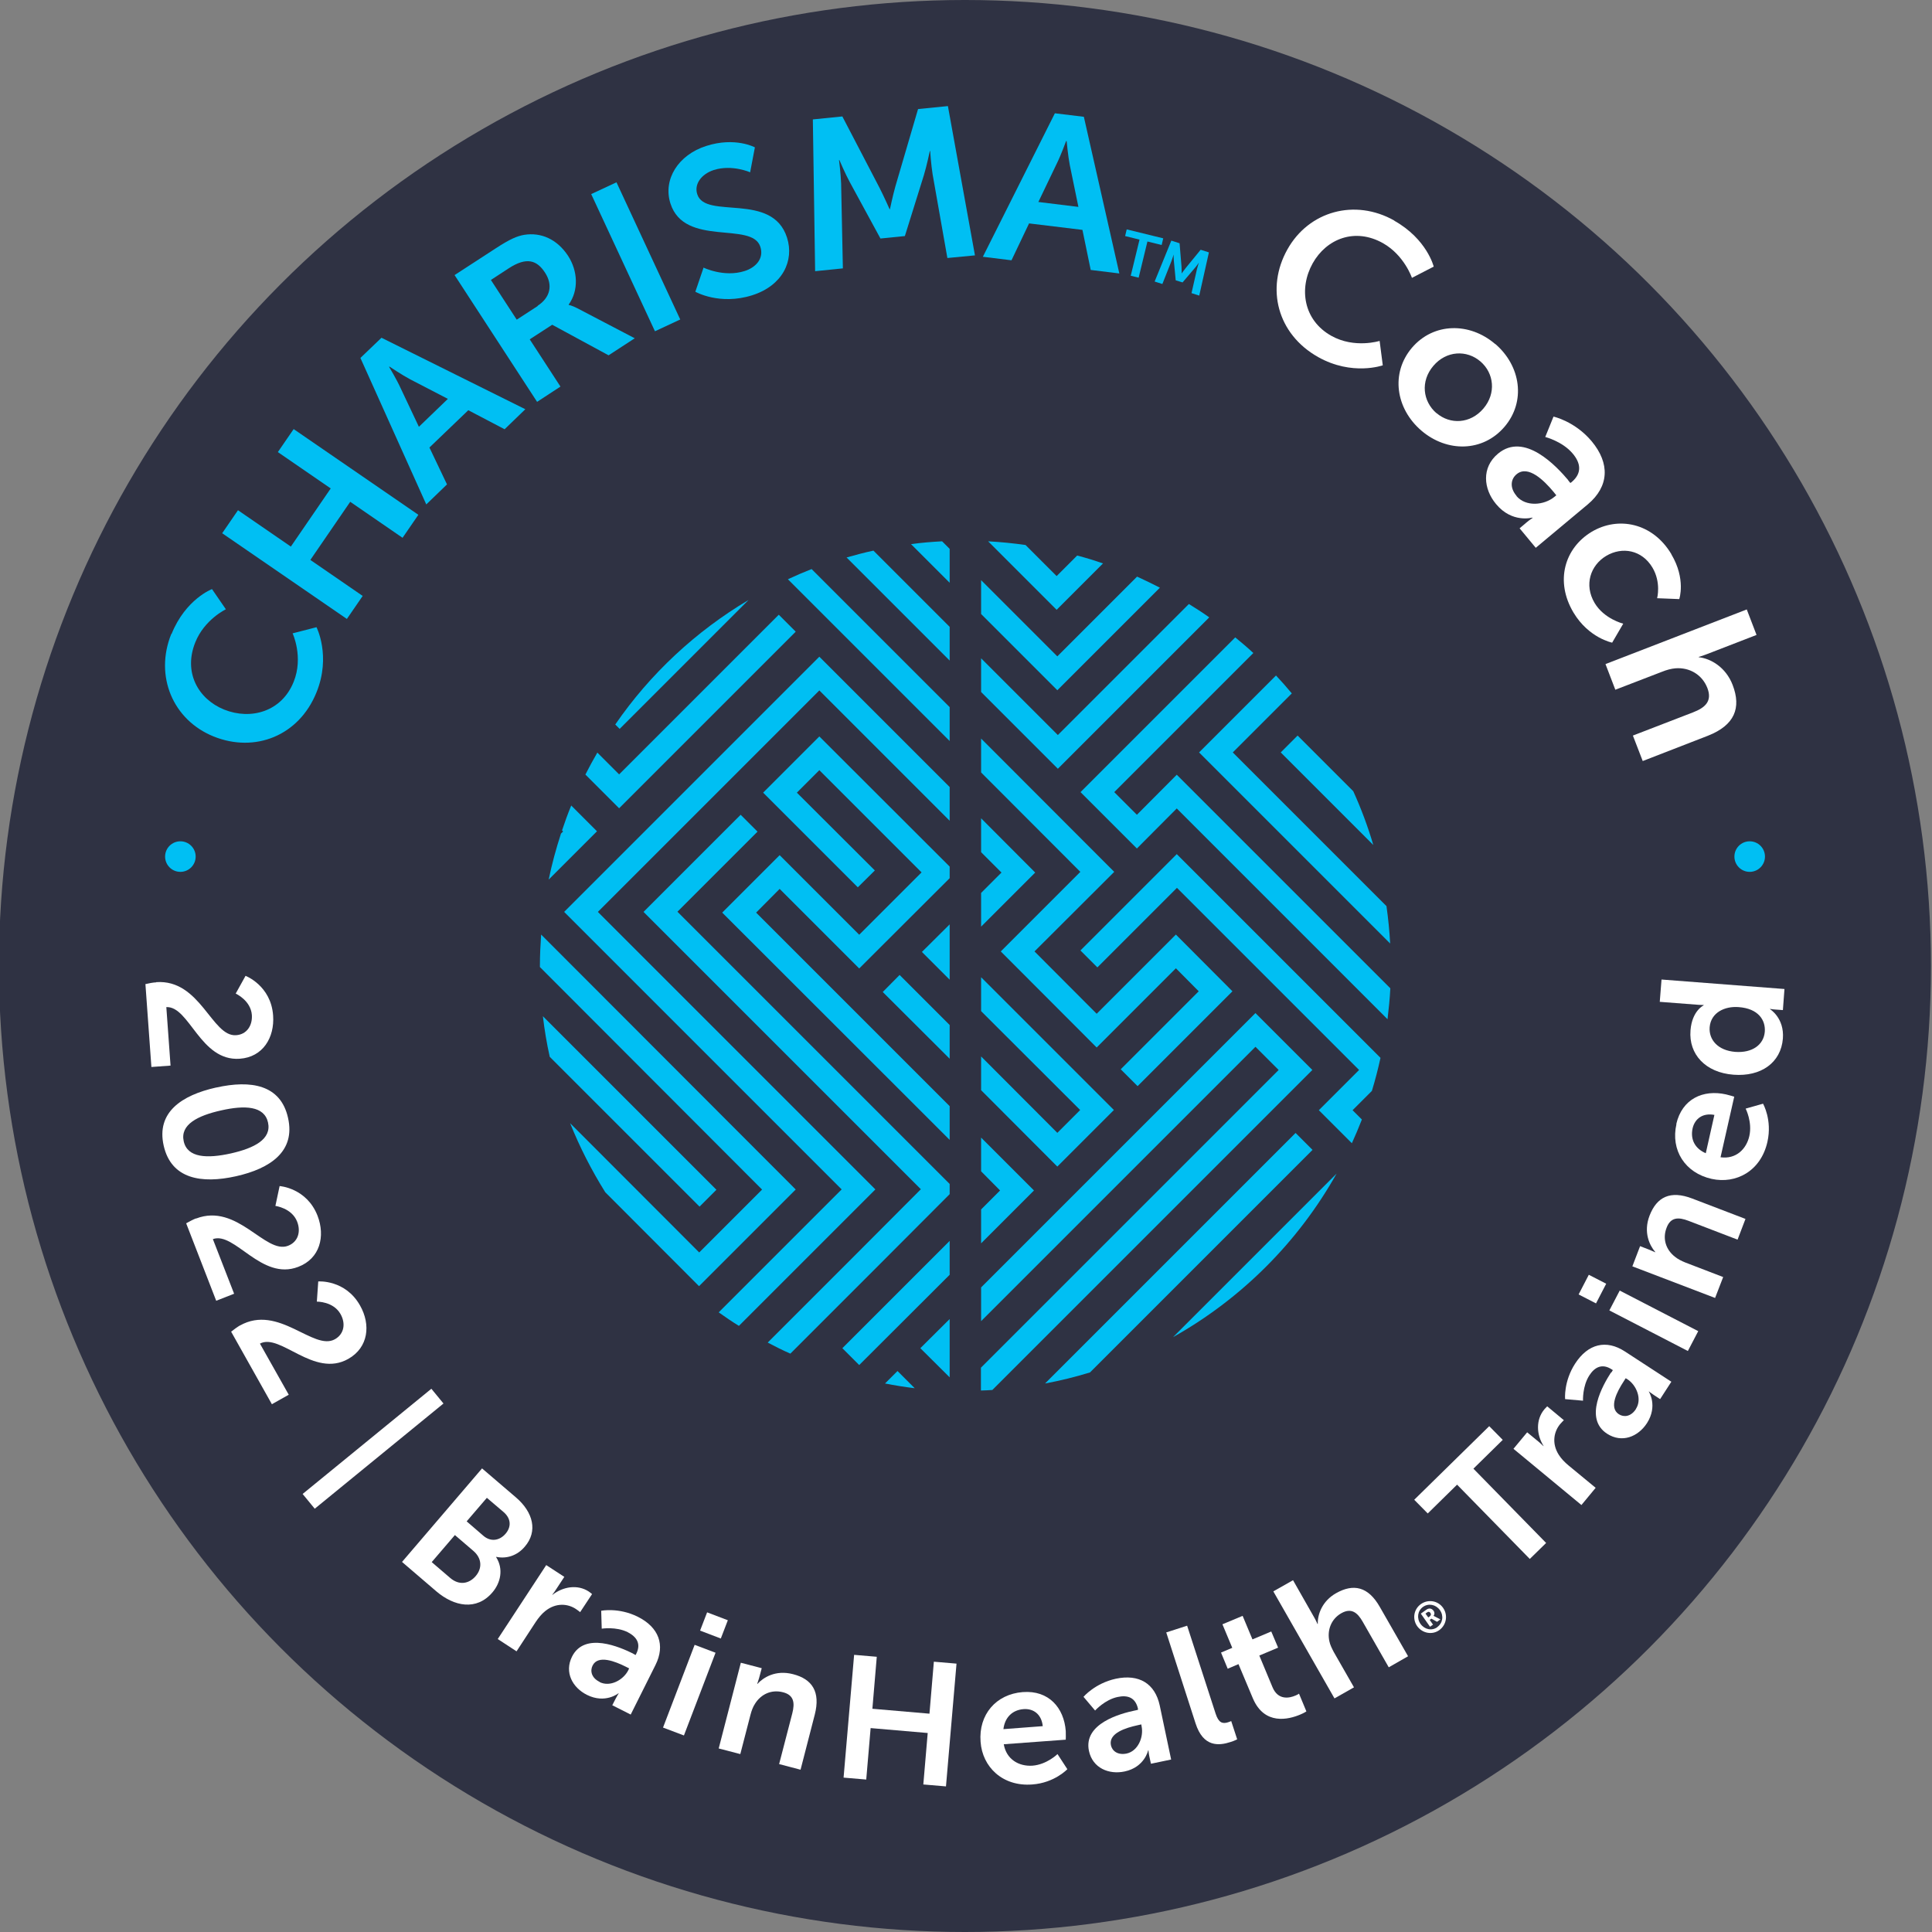 <?xml version="1.0" encoding="UTF-8"?><svg id="Badge_4" xmlns="http://www.w3.org/2000/svg" viewBox="0 0 110 110"><rect x="0" y="0" width="110" height="110" fill="#808080" stroke="none"/><defs><style>.cls-1{fill:#00bff3;}.cls-2{fill:#fff;}.cls-3{fill:#2f3243;}</style></defs><circle class="cls-3" cx="54.94" cy="55" r="55"/><g><path class="cls-1" d="M9.77,36.09c.8-1.98,2.3-2.55,2.3-2.55l.79,1.15s-1.22,.58-1.74,1.88c-.69,1.71,.16,3.23,1.64,3.83,1.52,.61,3.28,.12,3.96-1.58,.57-1.41-.06-2.76-.06-2.76l1.36-.35s.84,1.64,0,3.71c-1,2.48-3.51,3.46-5.86,2.51-2.32-.94-3.37-3.44-2.41-5.83Z"/><path class="cls-1" d="M12.65,30.36l.9-1.31,3.01,2.07,2.27-3.31-3.01-2.07,.9-1.31,7.1,4.88-.9,1.31-2.98-2.05-2.27,3.31,2.98,2.05-.9,1.31-7.1-4.88Z"/><path class="cls-1" d="M26.67,23.35l-2.22,2.13,1,2.1-1.18,1.14-3.75-8.34,1.2-1.15,8.19,4.07-1.18,1.14-2.06-1.08Zm-4.52-2.47s.45,.75,.66,1.22l1.04,2.2,1.65-1.59-2.16-1.12c-.45-.24-1.17-.72-1.17-.72l-.02,.02Z"/><path class="cls-1" d="M25.87,15.67l2.37-1.54c.8-.52,1.2-.69,1.61-.76,.95-.15,1.86,.24,2.49,1.19,.56,.86,.62,1.97,.04,2.78v.02s.18,.03,.49,.19l3.27,1.71-1.49,.97-3.21-1.74-1.28,.83,1.75,2.69-1.33,.87-4.7-7.22Zm4.74,1.74c.71-.46,.89-1.17,.42-1.89-.45-.69-1.03-.92-2.07-.24l-1.01,.66,1.47,2.26,1.2-.78Z"/><path class="cls-1" d="M33.66,11.05l1.44-.67,3.63,7.81-1.44,.67-3.63-7.81Z"/><path class="cls-1" d="M40.04,15.23s1.18,.58,2.36,.2c.63-.2,1.11-.71,.89-1.38-.47-1.47-4.32,.04-5.12-2.47-.43-1.36,.44-2.76,2.04-3.27,1.65-.53,2.77,.08,2.77,.08l-.27,1.42s-1.03-.46-2.07-.13c-.71,.23-1.13,.81-.94,1.38,.46,1.46,4.27-.16,5.11,2.47,.42,1.31-.25,2.73-1.98,3.28-1.86,.59-3.24-.2-3.24-.2l.47-1.38Z"/><path class="cls-1" d="M46.27,6.8l1.69-.17,2.12,4.07c.25,.49,.57,1.21,.57,1.21h.02s.16-.77,.31-1.3l1.29-4.4,1.7-.17,1.54,8.5-1.57,.15-.84-4.76c-.09-.56-.14-1.33-.14-1.33h-.02s-.18,.86-.34,1.38l-1.08,3.46-1.39,.14-1.73-3.18c-.26-.47-.61-1.29-.61-1.29h-.02s.1,.77,.12,1.34l.1,4.83-1.58,.16-.13-8.64Z"/><path class="cls-1" d="M61.64,13.09l-3.05-.37-1,2.1-1.63-.2,4.1-8.17,1.65,.2,2.02,8.92-1.63-.2-.47-2.28Zm-.94-5.06s-.3,.82-.53,1.28l-1.05,2.19,2.28,.28-.49-2.38c-.1-.5-.18-1.37-.18-1.37h-.03Z"/><path class="cls-1" d="M64.87,13.64l-.81-.2,.09-.38,2.08,.51-.09,.38-.81-.2-.5,2.06-.45-.11,.5-2.06Z"/><path class="cls-1" d="M66.69,13.7l.47,.15,.11,1.33c.01,.16,.01,.39,.01,.39h0s.13-.19,.23-.31l.85-1.04,.47,.15-.55,2.46-.44-.14,.31-1.37c.04-.16,.11-.37,.11-.37h0s-.14,.21-.25,.33l-.68,.8-.39-.12-.1-1.05c-.02-.16-.02-.42-.02-.42h0s-.06,.22-.12,.37l-.52,1.31-.44-.14,.95-2.33Z"/><path class="cls-2" d="M79.39,12.57c1.86,1.05,2.24,2.61,2.24,2.61l-1.24,.64s-.43-1.28-1.64-1.97c-1.61-.91-3.23-.25-4.01,1.14-.8,1.43-.53,3.24,1.06,4.13,1.32,.74,2.75,.29,2.75,.29l.18,1.39s-1.74,.62-3.68-.47c-2.33-1.31-2.99-3.92-1.75-6.13,1.22-2.18,3.84-2.91,6.09-1.64Z"/><path class="cls-2" d="M85.13,19.58c1.46,1.25,1.76,3.28,.53,4.72-1.24,1.45-3.28,1.46-4.73,.22-1.46-1.25-1.77-3.27-.54-4.72,1.23-1.44,3.28-1.46,4.73-.22Zm-3.34,3.94c.77,.66,1.92,.62,2.67-.26,.74-.87,.6-2.02-.17-2.68-.78-.67-1.94-.62-2.68,.25-.75,.88-.6,2.02,.17,2.69Z"/><path class="cls-2" d="M89.28,27.34l.13,.16,.07-.05c.62-.52,.51-1.1,.06-1.63-.58-.69-1.56-.94-1.56-.94l.47-1.16s1.21,.26,2.17,1.4c1.06,1.27,.99,2.58-.21,3.59l-2.97,2.48-.92-1.11,.39-.33c.19-.16,.35-.26,.35-.26l-.02-.02s-1.15,.33-2.06-.77c-.72-.86-.84-2.08,.11-2.87,1.51-1.26,3.34,.73,4,1.51Zm-2.94,.9c.53,.63,1.58,.53,2.16,.05l.11-.09-.17-.21c-.51-.61-1.43-1.54-2.09-.99-.32,.26-.42,.75,0,1.24Z"/><path class="cls-2" d="M95.16,31.56c.84,1.41,.45,2.55,.45,2.55l-1.26-.05s.24-.9-.27-1.75c-.6-1-1.72-1.2-2.63-.66-.9,.54-1.27,1.65-.66,2.68,.54,.91,1.63,1.18,1.63,1.18l-.63,1.08s-1.33-.26-2.2-1.71c-1.07-1.79-.51-3.67,1.03-4.6,1.51-.9,3.47-.52,4.54,1.27Z"/><path class="cls-2" d="M99.45,34.69l.56,1.46-2.79,1.08c-.28,.11-.5,.17-.5,.17v.02c.67,.07,1.54,.56,1.93,1.58,.5,1.3,.12,2.29-1.41,2.89l-3.71,1.44-.56-1.45,3.42-1.32c.7-.27,1.11-.64,.82-1.39-.3-.77-1.03-1.18-1.81-1.12-.25,.02-.51,.09-.78,.2l-2.65,1.02-.56-1.46,8.04-3.11Z"/></g><g><path class="cls-2" d="M8.89,55.92c2.52-.18,3.17,3.12,4.55,3.02,.61-.04,.94-.55,.9-1.15-.06-.83-.92-1.22-.92-1.22l.56-1.01s1.45,.55,1.57,2.26c.09,1.25-.58,2.37-1.9,2.46-2.25,.16-2.86-3-4.18-2.94l.24,3.33-1.09,.08-.34-4.72c.22-.05,.42-.09,.62-.1Z"/><path class="cls-2" d="M12.31,61.92c1.97-.44,3.67-.17,4.09,1.73,.43,1.9-1,2.88-2.96,3.32-1.97,.44-3.69,.16-4.12-1.74s1.02-2.87,2.98-3.31Zm.84,3.75c1.33-.3,2.32-.81,2.11-1.76-.21-.95-1.33-.99-2.66-.69-1.35,.3-2.35,.81-2.14,1.76,.21,.95,1.34,.99,2.69,.69Z"/><path class="cls-2" d="M11.16,69.38c2.36-.91,3.94,2.05,5.24,1.55,.57-.22,.74-.8,.52-1.37-.3-.78-1.24-.9-1.24-.9l.24-1.13s1.54,.1,2.16,1.69c.45,1.17,.14,2.44-1.1,2.91-2.1,.81-3.62-2.03-4.86-1.58l1.21,3.11-1.02,.4-1.71-4.41c.2-.11,.38-.21,.56-.28Z"/><path class="cls-2" d="M13.66,75.47c2.2-1.24,4.19,1.47,5.41,.78,.53-.3,.62-.9,.32-1.43-.41-.73-1.35-.71-1.35-.71l.08-1.15s1.54-.12,2.38,1.37c.62,1.09,.48,2.39-.67,3.04-1.96,1.11-3.87-1.49-5.03-.87l1.64,2.91-.96,.54-2.32-4.13c.18-.14,.34-.26,.51-.36Z"/><path class="cls-2" d="M24.56,79.07l.69,.84-7.33,5.99-.69-.84,7.33-5.99Z"/><path class="cls-2" d="M27.44,83.6l1.94,1.66c.98,.84,1.25,1.93,.5,2.8-.42,.5-1.03,.71-1.63,.58v.02c.43,.68,.25,1.46-.21,2-.91,1.07-2.19,.8-3.19-.05l-1.96-1.68,4.56-5.33Zm-1.81,6.24c.5,.43,1.06,.35,1.45-.1,.38-.44,.37-1.01-.13-1.44l-1.05-.9-1.32,1.54,1.05,.9Zm1.89-2.4c.43,.37,.93,.27,1.26-.11,.33-.38,.34-.86-.12-1.25l-.94-.8-1.15,1.34,.95,.82Z"/><path class="cls-2" d="M31.1,89.11l1.03,.67-.48,.73c-.1,.16-.21,.29-.21,.29h.02c.59-.46,1.42-.61,2.07-.18,.1,.07,.18,.14,.18,.14l-.68,1.03s-.1-.09-.24-.18c-.45-.3-1.13-.38-1.75,.12-.2,.16-.38,.38-.54,.62l-1.09,1.67-1.07-.7,2.76-4.21Z"/><path class="cls-2" d="M36.04,94.15l.15,.08,.03-.06c.3-.59,.02-.98-.48-1.24-.66-.33-1.48-.2-1.48-.2l-.03-1.02s.99-.2,2.08,.34c1.2,.6,1.58,1.61,1.01,2.75l-1.41,2.82-1.05-.53,.19-.37c.09-.18,.18-.31,.18-.31h-.02s-.75,.61-1.79,.09c-.82-.41-1.3-1.28-.85-2.18,.72-1.43,2.73-.54,3.48-.17Zm-1.9,1.62c.6,.3,1.35-.12,1.63-.67l.05-.11-.2-.1c-.58-.29-1.57-.69-1.88-.06-.15,.3-.07,.7,.4,.93Z"/><path class="cls-2" d="M39.55,93.65l1.19,.45-1.8,4.71-1.19-.45,1.8-4.71Zm.71-1.85l1.18,.45-.4,1.04-1.18-.45,.4-1.04Z"/><path class="cls-2" d="M42.18,94.67l1.19,.31-.15,.56c-.05,.18-.11,.33-.11,.33h.02c.32-.35,1.02-.81,2.02-.55,1.1,.28,1.57,1.01,1.24,2.3l-.81,3.14-1.22-.32,.75-2.89c.15-.59,.1-1.04-.53-1.2-.66-.17-1.25,.11-1.59,.65-.12,.18-.2,.4-.26,.63l-.58,2.24-1.23-.32,1.26-4.88Z"/><path class="cls-2" d="M48.63,94.22l1.29,.11-.25,2.96,3.25,.28,.25-2.96,1.29,.11-.6,6.99-1.29-.11,.25-2.93-3.25-.28-.25,2.93-1.29-.11,.6-6.99Z"/><path class="cls-2" d="M58.24,96.34c1.47-.11,2.34,.89,2.44,2.22,.01,.15,0,.49,0,.49l-3.53,.26c.15,.87,.87,1.27,1.63,1.22,.82-.06,1.43-.66,1.43-.66l.56,.86s-.73,.78-2,.87c-1.69,.13-2.84-1-2.94-2.43-.12-1.55,.88-2.71,2.4-2.83Zm1.13,1.94c-.07-.68-.53-1.01-1.09-.97-.65,.05-1.07,.48-1.15,1.14l2.24-.17Z"/><path class="cls-2" d="M64.62,97.39l.17-.04v-.07c-.15-.65-.61-.78-1.16-.66-.72,.15-1.28,.77-1.28,.77l-.66-.78s.65-.77,1.84-1.03c1.32-.28,2.23,.27,2.5,1.52l.65,3.08-1.15,.24-.09-.41c-.04-.19-.05-.35-.05-.35h-.02s-.2,.96-1.34,1.2c-.89,.19-1.82-.19-2.03-1.17-.33-1.56,1.8-2.13,2.61-2.3Zm-.48,2.45c.66-.14,.98-.94,.86-1.54l-.02-.12-.22,.05c-.64,.14-1.65,.44-1.51,1.13,.07,.33,.38,.58,.89,.48Z"/><path class="cls-2" d="M66.38,92.95l1.21-.39,1.62,5c.17,.53,.39,.6,.71,.5,.1-.03,.18-.07,.18-.07l.34,1.04s-.17,.09-.37,.15c-.67,.22-1.56,.31-2-1.06l-1.67-5.18Z"/><path class="cls-2" d="M70.51,94.75l-.61,.26-.38-.92,.64-.27-.56-1.34,1.15-.48,.56,1.34,1.07-.45,.39,.92-1.07,.45,.75,1.8c.32,.77,.98,.62,1.3,.48,.13-.05,.21-.11,.21-.11l.42,1.01s-.13,.09-.35,.18c-.66,.28-2.04,.63-2.7-.93l-.82-1.95Z"/><path class="cls-2" d="M72.51,90.6l1.11-.63,1.2,2.11c.12,.21,.19,.38,.19,.38h.02c-.02-.55,.26-1.31,1.04-1.75,.99-.56,1.83-.38,2.49,.78l1.61,2.81-1.1,.63-1.48-2.59c-.3-.53-.65-.81-1.22-.49-.58,.33-.82,.97-.68,1.6,.04,.2,.14,.4,.25,.61l1.15,2.01-1.11,.63-3.48-6.09Z"/><path class="cls-2" d="M80.9,91.33c.41-.29,.97-.2,1.26,.21,.29,.41,.2,.97-.21,1.27-.4,.29-.96,.19-1.26-.22-.29-.41-.2-.97,.21-1.26Zm.93,1.31c.32-.23,.38-.65,.15-.97-.23-.32-.65-.4-.96-.18-.31,.22-.37,.65-.14,.97,.23,.32,.65,.41,.96,.18Zm-.93-.77l.31-.22c.15-.11,.31-.08,.41,.06,.08,.11,.05,.23,0,.29h0s.01,0,.06,.03l.33,.17-.19,.14-.32-.18-.1,.07,.19,.27-.17,.12-.52-.74Zm.51,.15c.07-.05,.08-.12,.03-.19-.05-.07-.12-.08-.18-.03l-.1,.07,.16,.22,.1-.07Z"/><path class="cls-2" d="M82.96,84.53l-1.67,1.64-.77-.78,4.27-4.19,.77,.78-1.67,1.64,4.14,4.23-.93,.91-4.14-4.23Z"/><path class="cls-2" d="M86.17,82.49l.78-.94,.67,.55c.14,.12,.26,.24,.26,.24v-.02c-.4-.64-.45-1.48,.05-2.08,.08-.09,.16-.17,.16-.17l.95,.79s-.1,.09-.21,.22c-.35,.42-.5,1.09-.08,1.75,.14,.22,.33,.42,.56,.61l1.54,1.27-.81,.98-3.88-3.21Z"/><path class="cls-2" d="M91.74,78.15l.09-.14-.06-.04c-.55-.36-.98-.13-1.28,.34-.4,.62-.36,1.44-.36,1.44l-1.02-.09s-.09-1,.57-2.02c.73-1.13,1.77-1.39,2.84-.69l2.64,1.72-.64,.99-.35-.23c-.17-.11-.29-.21-.29-.21v.02s.52,.81-.11,1.79c-.5,.77-1.42,1.15-2.27,.6-1.34-.87-.23-2.78,.22-3.48Zm1.4,2.07c.37-.56,.03-1.36-.48-1.69l-.1-.06-.12,.19c-.36,.55-.86,1.48-.27,1.86,.28,.18,.68,.15,.97-.29Z"/><path class="cls-2" d="M89.88,73.7l.58-1.12,.99,.51-.58,1.12-.99-.51Zm1.75,.91l.59-1.13,4.47,2.31-.59,1.13-4.47-2.31Z"/><path class="cls-2" d="M92.94,72.1l.44-1.15,.54,.21c.17,.07,.32,.14,.32,.14v-.02c-.31-.36-.69-1.11-.32-2.07,.41-1.06,1.18-1.45,2.43-.97l3.03,1.16-.45,1.18-2.79-1.07c-.57-.22-1.02-.22-1.25,.39-.25,.64-.03,1.26,.47,1.65,.17,.14,.37,.24,.59,.33l2.16,.83-.46,1.19-4.71-1.8Z"/><path class="cls-2" d="M95.44,64c.33-1.44,1.53-1.98,2.83-1.69,.14,.03,.47,.13,.47,.13l-.78,3.45c.88,.12,1.47-.46,1.64-1.21,.18-.8-.21-1.56-.21-1.56l.99-.28s.53,.92,.25,2.17c-.37,1.66-1.78,2.42-3.18,2.11-1.51-.34-2.34-1.63-2-3.12Zm2.18-.52c-.67-.13-1.12,.21-1.25,.76-.14,.64,.14,1.16,.75,1.42l.49-2.18Z"/><path class="cls-2" d="M96.25,58.66c.09-1.12,.75-1.42,.75-1.42v-.02s-.13,0-.29-.01l-2.21-.17,.1-1.27,7,.54-.09,1.2-.41-.03c-.19-.01-.32-.04-.32-.04v.02s.82,.5,.73,1.67c-.11,1.38-1.25,2.18-2.81,2.06-1.6-.12-2.56-1.17-2.45-2.52Zm4.23,.08c.05-.66-.37-1.32-1.49-1.4-.78-.06-1.58,.3-1.65,1.15-.05,.7,.46,1.32,1.46,1.4,.96,.07,1.62-.4,1.68-1.15Z"/></g><g id="brand-mark"><polygon class="cls-1" points="50.26 56.48 54.07 60.28 54.07 58.36 51.22 55.51 50.26 56.48"/><polygon class="cls-1" points="54.07 55.78 54.07 52.63 52.49 54.2 54.07 55.78"/><polygon class="cls-1" points="57.02 49.68 55.86 50.84 55.86 52.76 58.94 49.68 55.86 46.59 55.86 48.52 57.02 49.68"/><polygon class="cls-1" points="61.5 63.2 60.2 64.5 55.86 60.15 55.86 62.07 60.2 66.42 63.42 63.2 55.86 55.64 55.86 57.57 61.5 63.2"/><path class="cls-1" d="M34.04,51.92l12.61-12.61,7.42,7.42v-1.92l-7.42-7.42-14.53,14.53,15.8,15.8-7,7c.38,.27,.76,.53,1.15,.77l7.77-7.77-15.8-15.8Z"/><polygon class="cls-1" points="56.94 67.78 55.86 68.86 55.86 70.79 58.87 67.78 55.86 64.77 55.86 66.69 56.94 67.78"/><polygon class="cls-1" points="43.05 51.96 44.39 50.61 48.92 55.14 54.07 50 54.07 49.34 46.65 41.93 43.45 45.13 48.84 50.52 49.81 49.56 45.37 45.13 46.65 43.85 52.47 49.67 48.92 53.22 44.39 48.69 41.12 51.96 54.07 64.9 54.07 62.98 43.05 51.96"/><polygon class="cls-1" points="47.96 76.76 48.92 77.72 54.07 72.58 54.07 70.65 47.96 76.76"/><path class="cls-1" d="M71.48,57.68l-15.62,15.62v1.92l15.62-15.62,1.32,1.32-16.95,16.95v1.3c.22,0,.43-.02,.65-.03l18.22-18.22-3.25-3.25Z"/><polygon class="cls-1" points="52.4 76.76 54.07 78.42 54.07 75.1 52.4 76.76"/><path class="cls-1" d="M40.79,67.74l-9.88-9.88c.09,.78,.22,1.55,.39,2.31l8.53,8.53,.96-.96Z"/><path class="cls-1" d="M61.52,54.12l.96,.96,4.53-4.53,10.37,10.37-2.29,2.29,1.88,1.88c.2-.44,.39-.89,.57-1.35l-.53-.53,1.1-1.1c.19-.62,.35-1.24,.49-1.88l-11.6-11.6-5.49,5.49Z"/><path class="cls-1" d="M76.1,66.82l-9.31,9.31c3.9-2.19,7.12-5.41,9.31-9.31Z"/><path class="cls-1" d="M73.76,64.51l-14.26,14.26c.86-.16,1.72-.37,2.56-.63l12.67-12.67-.96-.96Z"/><path class="cls-1" d="M50.39,78.77c.56,.11,1.12,.2,1.69,.27l-.98-.98-.71,.71Z"/><path class="cls-1" d="M55.86,33.04v1.92l4.34,4.34,5.84-5.84c-.43-.22-.86-.43-1.3-.63l-4.54,4.54-4.34-4.34Z"/><path class="cls-1" d="M55.86,37.48v1.92l4.37,4.37,8.62-8.62c-.38-.27-.77-.52-1.16-.76l-7.46,7.46-4.37-4.37Z"/><path class="cls-1" d="M54.07,40.26l-7.86-7.86c-.46,.18-.9,.37-1.35,.58l9.21,9.21v-1.92Z"/><path class="cls-1" d="M54.07,35.69l-4.34-4.34c-.52,.11-1.03,.25-1.53,.39l5.87,5.87v-1.92Z"/><path class="cls-1" d="M54.07,31.25l-.43-.43c-.59,.03-1.19,.08-1.77,.16l2.2,2.2v-1.92Z"/><path class="cls-1" d="M42.62,34.16c-3.01,1.79-5.6,4.2-7.59,7.09l.25,.25,7.34-7.34Z"/><polygon class="cls-1" points="61.51 49.64 56.98 54.17 62.44 59.64 66.95 55.13 68.25 56.44 63.81 60.88 64.77 61.84 70.17 56.44 66.95 53.21 62.44 57.72 58.9 54.17 63.44 49.64 55.86 42.05 55.86 43.98 61.51 49.64"/><path class="cls-1" d="M45.3,35.96l-.96-.96-9.09,9.09-1.24-1.24c-.24,.41-.46,.82-.68,1.25l1.92,1.92,10.05-10.05Z"/><path class="cls-1" d="M64.72,46.38l-1.28-1.28,7.92-7.92c-.33-.31-.68-.6-1.03-.89l-8.81,8.81,3.21,3.21,2.27-2.28,12,12c.07-.58,.13-1.17,.16-1.76l-12.16-12.16-2.27,2.28Z"/><path class="cls-1" d="M73.88,41.88l-.96,.96,5.27,5.27c-.31-1.05-.69-2.07-1.14-3.06l-3.17-3.17Z"/><path class="cls-1" d="M73.55,39.48c-.29-.35-.59-.69-.9-1.02l-4.38,4.38,10.88,10.88c-.04-.72-.11-1.43-.21-2.13l-8.75-8.75,3.36-3.36Z"/><path class="cls-1" d="M54.07,67.99v-.58l-15.5-15.5,4.56-4.56-.96-.96-5.53,5.53,15.79,15.79-3.65,3.66-5.07,5.07c.42,.22,.85,.44,1.29,.63l4.74-4.74,4.32-4.33Z"/><path class="cls-1" d="M45.31,67.73l-14.5-14.52c-.04,.59-.07,1.18-.07,1.78,0,.02,0,.05,0,.07l12.65,12.67-3.58,3.58-7.35-7.36c.55,1.37,1.22,2.68,2,3.93l5.34,5.35,5.51-5.51Z"/><path class="cls-1" d="M32.52,45.87c-.19,.46-.36,.93-.52,1.41l.06,.06-.12,.12c-.28,.86-.52,1.74-.7,2.62l2.75-2.75-1.47-1.47Z"/><path class="cls-1" d="M62.8,32.08c-.48-.17-.97-.32-1.47-.45l-1.17,1.17-1.77-1.77c-.7-.1-1.41-.17-2.13-.21l3.9,3.9,2.64-2.64Z"/></g><g><circle class="cls-1" cx="10.27" cy="48.77" r=".87"/><circle class="cls-1" cx="99.62" cy="48.77" r=".87"/></g></svg>